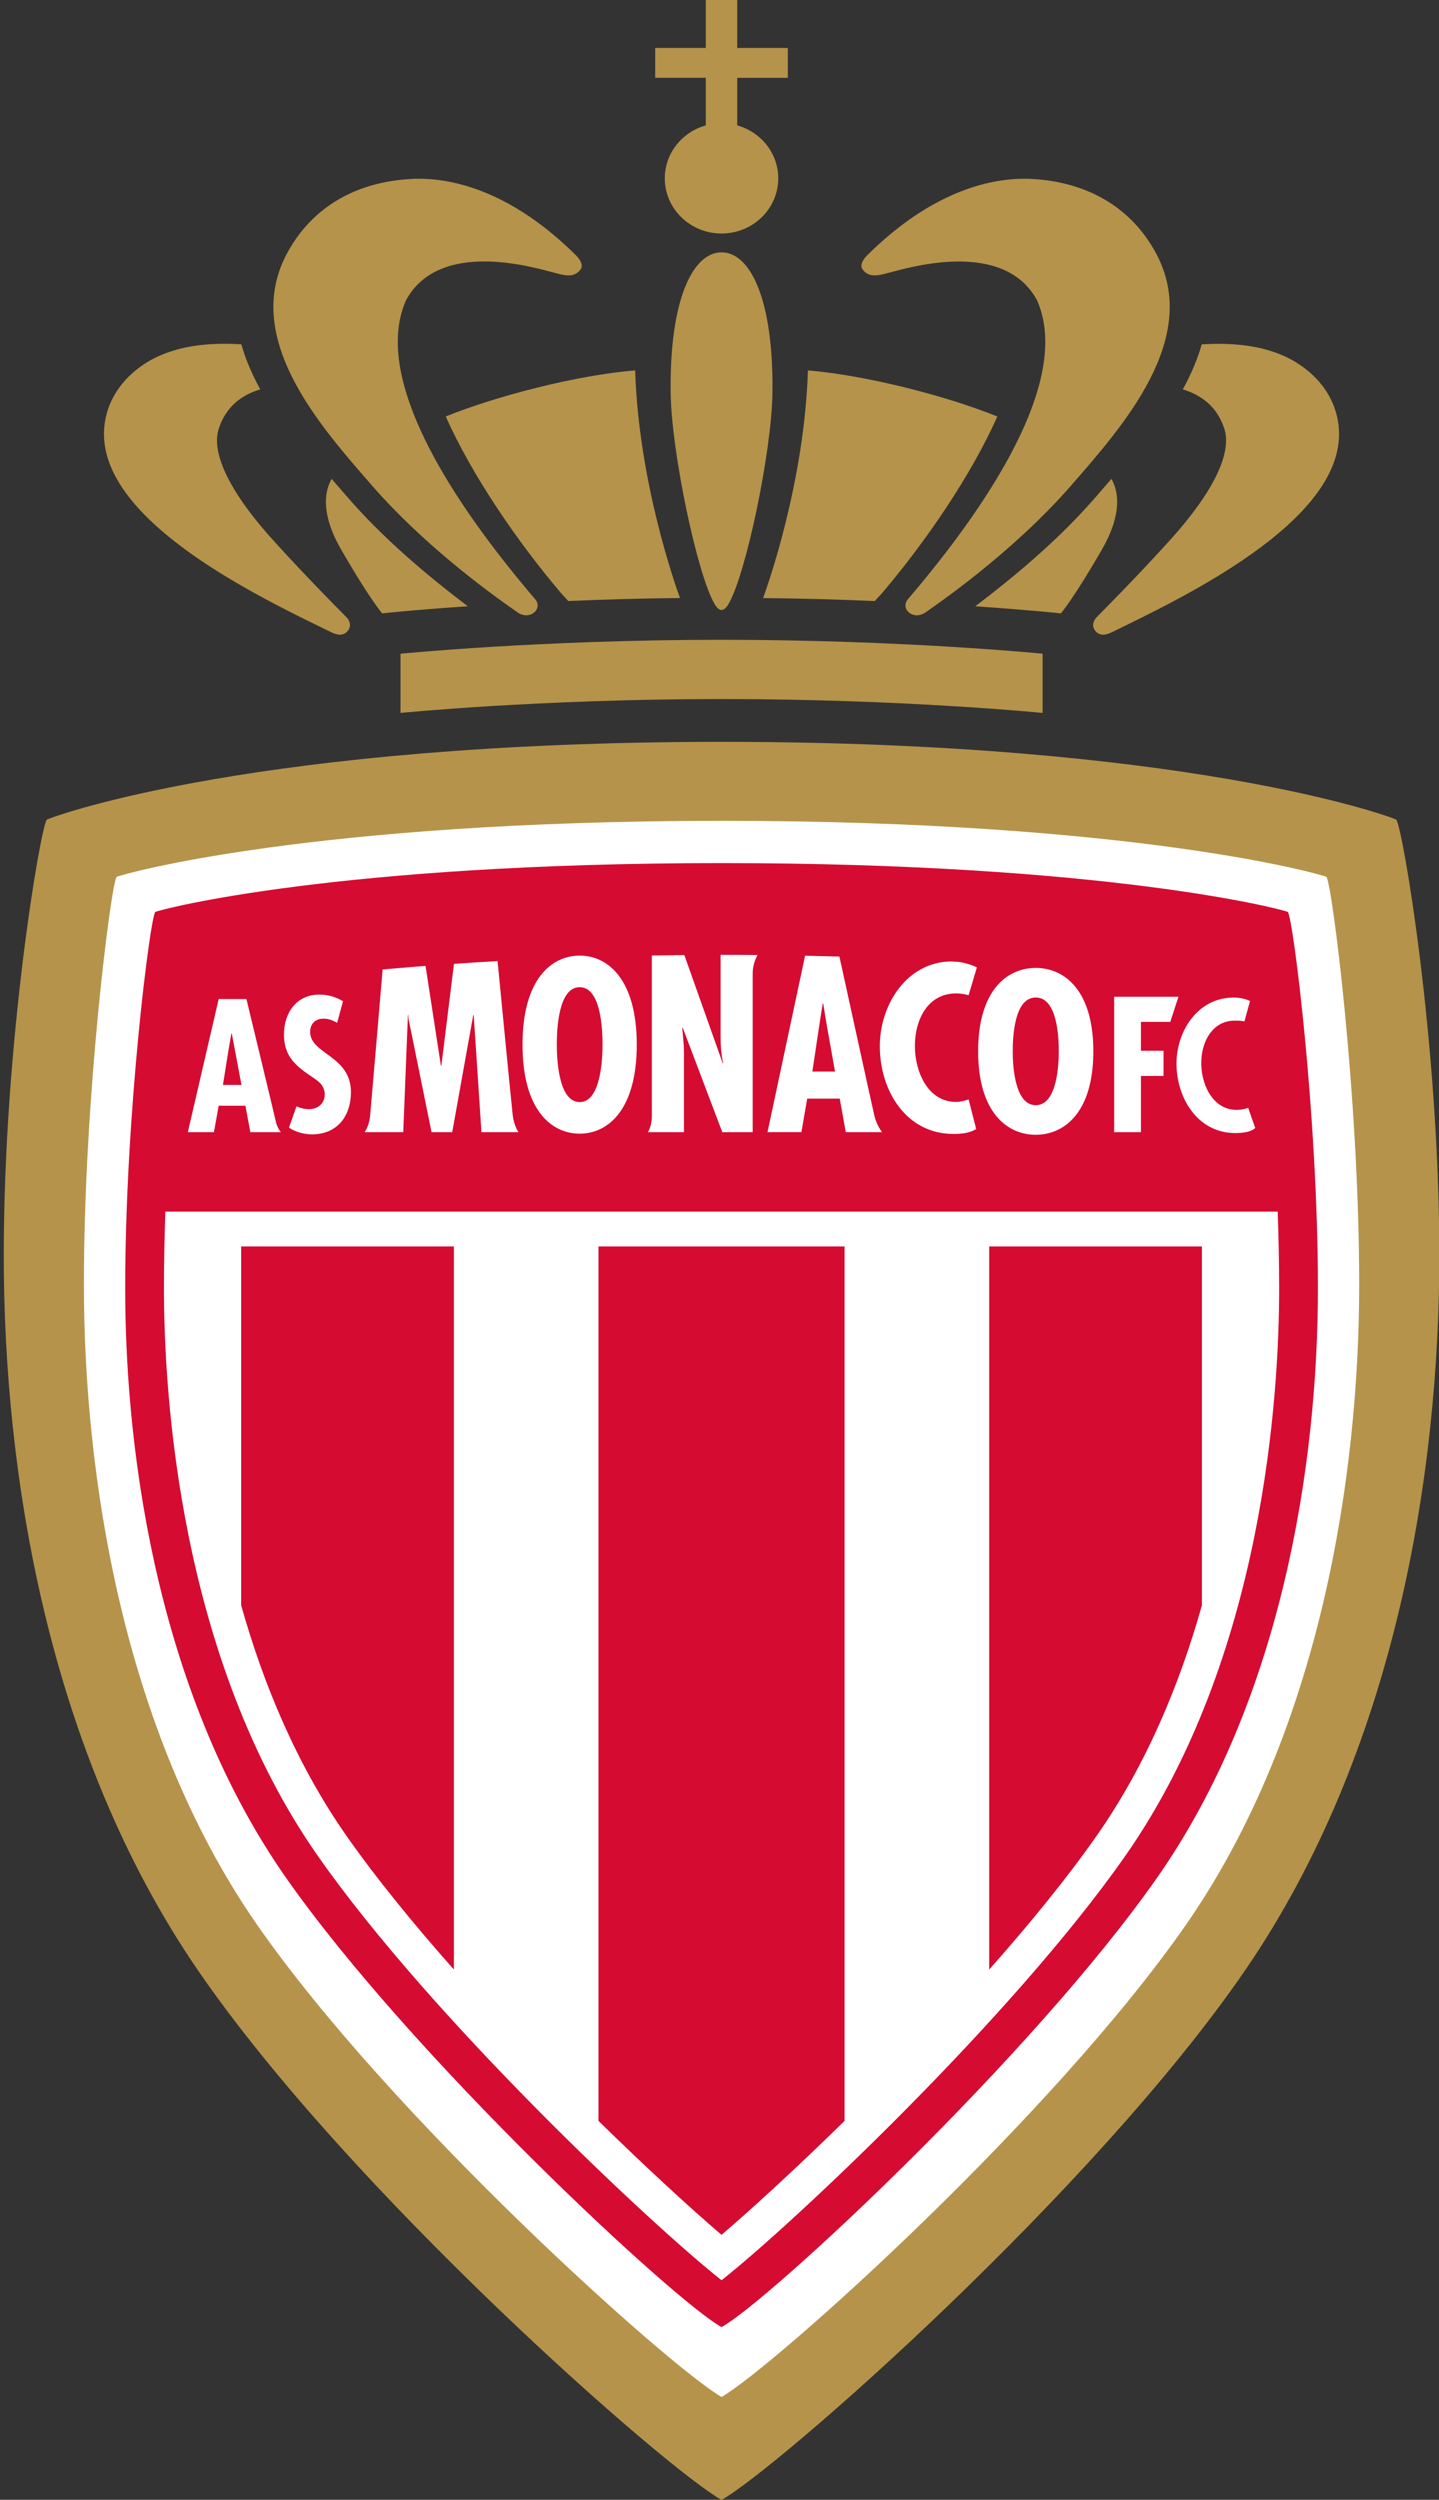 <svg xmlns="http://www.w3.org/2000/svg" viewBox="0 0 483 839" width="483" height="839"><rect x="0" y="0" width="483" height="839" fill="#333333" stroke="none"/><path d="M111.74 212.46c1.07.4 1.89.63 2.63.54 1.04-.06 1.77-.54 2.43-1.36 1.04-1.31.79-2.91-.28-4.22-.46-.57-13.05-13.03-25.34-26.68-13.79-15.33-20.45-28.61-17.76-36.83 2.16-6.65 6.76-11.04 13.94-13.23-2.85-5.2-4.96-10.22-6.35-15.11-4.87-.31-9.39-.23-13.56.24-7.03.79-13.1 2.75-17.94 5.69-6.91 4.21-12.05 10.46-13.86 18.01-8.02 32.91 50.96 60.72 76.09 72.95m62.21-6.77c1.28.83 2.69.83 2.76.83a4.22 4.22 0 0 0 2.48-.89c1.49-1.17 1.65-3.04.5-4.45-20.06-23.51-56.56-71.03-43.36-100.49 11.09-20.27 42.18-11.14 49.45-9.22 4 1.06 7.04 1.89 9.2-1.22 1.06-1.76-1.26-4.16-1.6-4.5-21.15-21-40.36-25.76-52.8-25.76-.86 0-1.67 0-2.49.07-18.78 1-33.45 9.61-41.68 24.86-15.44 28.49 11.16 58.16 28.33 77.9 20.29 23.31 46.48 40.9 49.21 42.87m-56.67-38.11-.95-1.06c-1.6-1.85-3.29-3.78-5-5.79-3.34 5.83-2.38 13.96 3 23.4 9.84 17.08 13.95 21.73 13.95 21.73s10.37-1.13 28.75-2.38c-15.83-11.98-29.34-23.96-39.75-35.9" fill="#b5934a"/><path d="M188.41 199.18c.22.25 1.82 1.94 2.32 2.54 12.01-.5 24.23-.89 37.5-1.01-1.73-4.79-13.87-39.23-15.04-76.41-19.67 1.64-46.52 8.58-63.58 15.48 8.79 19.7 23.85 41.8 38.8 59.4m48.5-157.1c-7.95 2.23-13.77 9.33-13.77 17.78 0 10.22 8.52 18.51 19.04 18.51s19.04-8.29 19.04-18.51c0-8.44-5.82-15.55-13.77-17.78V26.12h16.98V16.1h-16.98V-.23H236.9V16.1h-16.98v10.01h16.98v15.97zM468.65 275.1c-2.65-1.35-71.33-26.11-226.46-26.12-155.14.01-223.82 24.76-226.47 26.12-2.03 2.07-14.46 74.04-14.46 146.3 0 72.25 14.41 165.81 65.15 239.85 50.73 73.98 157 167.34 175.77 177.78 18.77-10.44 125.04-103.79 175.77-177.78 50.75-74.04 65.16-167.6 65.16-239.85 0-72.26-12.44-144.23-14.46-146.3m-100.8-67.68c-1.07 1.31-1.32 2.92-.28 4.23.66.81 1.39 1.29 2.43 1.35.75.09 1.57-.14 2.63-.54 25.13-12.23 84.11-40.04 76.08-72.94-1.8-7.55-6.95-13.8-13.86-18.01-4.84-2.94-10.9-4.9-17.94-5.69-4.17-.46-8.69-.55-13.55-.24-1.39 4.89-3.5 9.91-6.35 15.11 7.18 2.19 11.78 6.58 13.94 13.23 2.68 8.22-3.98 21.49-17.76 36.83-12.29 13.65-24.88 26.11-25.34 26.67M298.59 91.48c7.27-1.92 38.36-11.04 49.45 9.22 13.2 29.46-23.3 76.97-43.36 100.49-1.15 1.41-.99 3.28.5 4.45.72.57 1.6.85 2.48.89.07 0 1.48 0 2.76-.83 2.73-1.97 28.92-19.56 49.22-42.88 17.16-19.74 43.77-49.4 28.33-77.9-8.23-15.24-22.9-23.86-41.68-24.86-.82-.07-1.63-.07-2.49-.07-12.44 0-31.65 4.77-52.8 25.76-.34.34-2.66 2.74-1.6 4.5 2.16 3.11 5.19 2.28 9.19 1.23m74.45 69.25c-1.71 2.01-3.39 3.94-5 5.79l-.95 1.07c-10.4 11.93-23.92 23.92-39.75 35.9 18.38 1.25 28.74 2.38 28.74 2.38s4.11-4.65 13.95-21.73c5.39-9.45 6.35-17.59 3.01-23.41" fill="#b5934a"/><path d="M293.64 201.73c.49-.61 2.1-2.29 2.32-2.54 14.95-17.6 30.02-39.7 38.8-59.4-17.06-6.9-43.91-13.83-63.58-15.47-1.17 37.18-13.31 71.62-15.04 76.41 13.27.11 25.49.5 37.5 1M242.19 84.69c-9.54 0-17.52 15.58-17.08 47.34.28 19.54 8.84 60.6 14.73 70.68.85 1.46 1.64 2.02 2.35 2.02.71 0 1.5-.57 2.35-2.02 5.88-10.08 14.45-51.15 14.73-70.68.43-31.76-7.54-47.34-17.08-47.34m0 130.04c-60.75 0-107.76 4.68-107.76 4.68v19.87s46.51-4.66 107.76-4.66c61.25 0 107.76 4.66 107.76 4.66V219.4c-.01 0-47.01-4.67-107.76-4.67" fill="#b5934a"/><path d="M445.22 294.3c-2.35-1.06-65.56-18.81-203.03-18.81-137.48 0-200.69 17.75-203.04 18.81-1.81 1.83-10.99 73.3-10.99 136.79 0 63.5 12.8 149.41 57.87 214.54C130.7 710.1 224.32 794.11 242.19 804.5c17.87-10.39 111.49-94.4 156.15-158.88 45.07-65.13 57.87-151.04 57.87-214.54 0-63.48-9.18-134.95-10.99-136.78" fill="#fff"/><path d="M388.29 630.34c-42.06 60.01-130.5 142.2-146.1 150.69-15.6-8.49-104.05-90.68-146.11-150.69-42.09-60.07-54.06-139.37-54.06-197.98 0-58.59 8.39-124.62 10.1-126.29 2.27-1.01 61.37-16.39 190.07-16.39s187.79 15.38 190.07 16.39c1.71 1.67 10.1 67.71 10.1 126.29-.01 58.61-11.98 137.91-54.07 197.98" fill="#d50b32"/><path d="M428.86 406.6H55.51c-.31 8.57-.48 17.23-.48 25.77 0 35.12 5.04 124.01 51.75 190.67 38.06 54.3 111.52 123.39 135.41 142.27 23.89-18.87 97.35-87.97 135.41-142.27 46.71-66.66 51.75-155.55 51.75-190.67-.01-8.54-.19-17.2-.49-25.77" fill="#fff"/><path d="M428.86 406.6c-1.39-38.6-5.42-75.32-7.68-90.1-18.15-3.95-74.96-14.09-178.99-14.09-104.04 0-160.84 10.14-179 14.09-2.26 14.78-6.29 51.5-7.68 90.1h373.35z" fill="#d50b32"/><path d="M104.1 346.34c0-2.75 1.75-4.45 4.52-4.45 1.64 0 3.17.58 4.53 1.41l1.99-7.27c-2.47-1.45-5.06-2.22-7.95-2.22-7.72 0-11.88 6.21-11.88 13.37 0 6.63 3.2 10.02 8.37 13.52 2.54 1.81 5.31 3.12 5.31 6.64 0 3.01-2.3 4.92-5.18 4.92-1.61 0-2.98-.35-4.3-.93L97 378.44c2.04 1.5 5.17 2.28 7.71 2.28 8.44 0 13.08-6.09 13.08-14.16 0-12.31-13.69-12.74-13.69-20.22m18.3 33.64h12.95l1.57-39.28h.16v1.03l7.77 38.25h6.94l7.05-39.28h.16l2.6 39.28h12.43s-1.5-2.07-1.92-5.56c-.39-3.27-4.57-46.44-5.1-51.85-4.92.28-9.8.59-14.63.92l-4.23 34.14h-.17l-5.15-33.45c-4.85.38-9.66.78-14.4 1.2-.65 7.68-3.94 46.44-4.21 49.27-.29 3.17-1.82 5.33-1.82 5.33m172.91-28.84c0 14.88 8.81 29.44 24.71 29.44 3.93 0 5.91-.62 7.64-1.65l-2.54-9.93c-1.4.45-2.81.83-4.22.83-9.62 0-13.82-10.36-13.82-18.76 0-8.71 4.21-17.66 13.89-17.66 1.4 0 2.75.24 4.15.6l2.76-9.32c-1.63-.82-3.9-1.54-6.15-1.85-.84-.05-1.67-.09-2.51-.15-14.84.18-23.91 14.49-23.91 28.45m97.5-8.17 2.73-8.42h-21.57v45.44h8.99v-18.88h7.58v-8.45h-7.58v-9.69zm22.56 29.52c-7.67.24-11.91-7.45-12.15-15.03-.26-8.15 4.11-14.9 11.08-14.9 1.45 0 2.25-.01 3.39.25l1.88-6.84c-1.75-.81-3.55-1.23-6.1-1.15-11.96.38-18.91 11.95-18.57 22.96.37 11.67 7.74 22.9 20.42 22.5 3.15-.1 4.86-.71 6-1.68l-2.39-6.82c-.93.38-1.89.66-3.56.71m-197.95 7.49h12.15v-26.69l-.06-2.38-.51-5.87.15-.14 13.29 35.08h10.2v-53.36c0-2.61.94-4.82 1.63-6.09-4.04-.04-8.1-.06-12.17-.06h-.24v27.5c0 3.01.22 6.04.87 8.8l-.13.14-12.9-36.36c-3.65.03-7.29.08-10.91.14v53.9c0 3.67-1.37 5.39-1.37 5.39m-22.85-10.09c-7.17 0-7.68-14.68-7.68-19.28 0-5.15.51-19.28 7.68-19.28 7.16 0 7.67 14.12 7.67 19.28-.01 4.61-.51 19.28-7.67 19.28m0-49.16c-9.63 0-19.19 8.15-19.19 29.88 0 21.74 9.56 29.88 19.19 29.88 9.61 0 19.16-8.14 19.16-29.88-.01-21.74-9.55-29.88-19.16-29.88m80.42 23.4 1.16-7.35h.15l1.21 7.35 2.77 15.52h-7.61l2.32-15.52zm-6 35.85 1.95-11.25h10.92l2.02 11.25h12.19s-1.78-2.17-2.55-5.37c-.71-2.96-10.29-46.8-11.77-53.56-3.82-.11-7.67-.2-11.52-.28l-12.62 59.21h11.38zm78.66-9.05c-7.22 0-7.73-13.75-7.73-18.09 0-4.81.51-18.05 7.73-18.05 7.22 0 7.73 13.24 7.73 18.05 0 4.34-.51 18.09-7.73 18.09m0-46.07c-9.7 0-19.34 7.62-19.34 27.98 0 20.39 9.64 28.02 19.34 28.02 9.71 0 19.33-7.63 19.33-28.02 0-20.36-9.62-27.98-19.33-27.98M74.83 364.13l1.9-11.93.95-5.4h.11l1.02 5.4 2.24 11.93h-6.22zm7.88-28.82H73.4l-10.35 44.67h8.76l1.59-8.87h8.97l1.66 8.87h10.25s-1.2-1.29-1.71-3.61c-.5-2.32-9.86-41.06-9.86-41.06" fill="#fff"/><path d="M403.42 538.78V418.34h-71.4v242.71c13.42-15.14 25.96-30.47 35.96-44.74 16.84-24.04 28.03-51.19 35.44-77.53M80.95 418.34v120.45c7.41 26.34 18.6 53.48 35.44 77.51 10 14.26 22.54 29.59 35.96 44.74v-242.7h-71.4zm119.93 0v293.49c16.43 16.1 31.25 29.65 41.3 38.25 10.05-8.6 24.87-22.15 41.3-38.25V418.34h-82.6z" fill="#d50b32"/></svg>